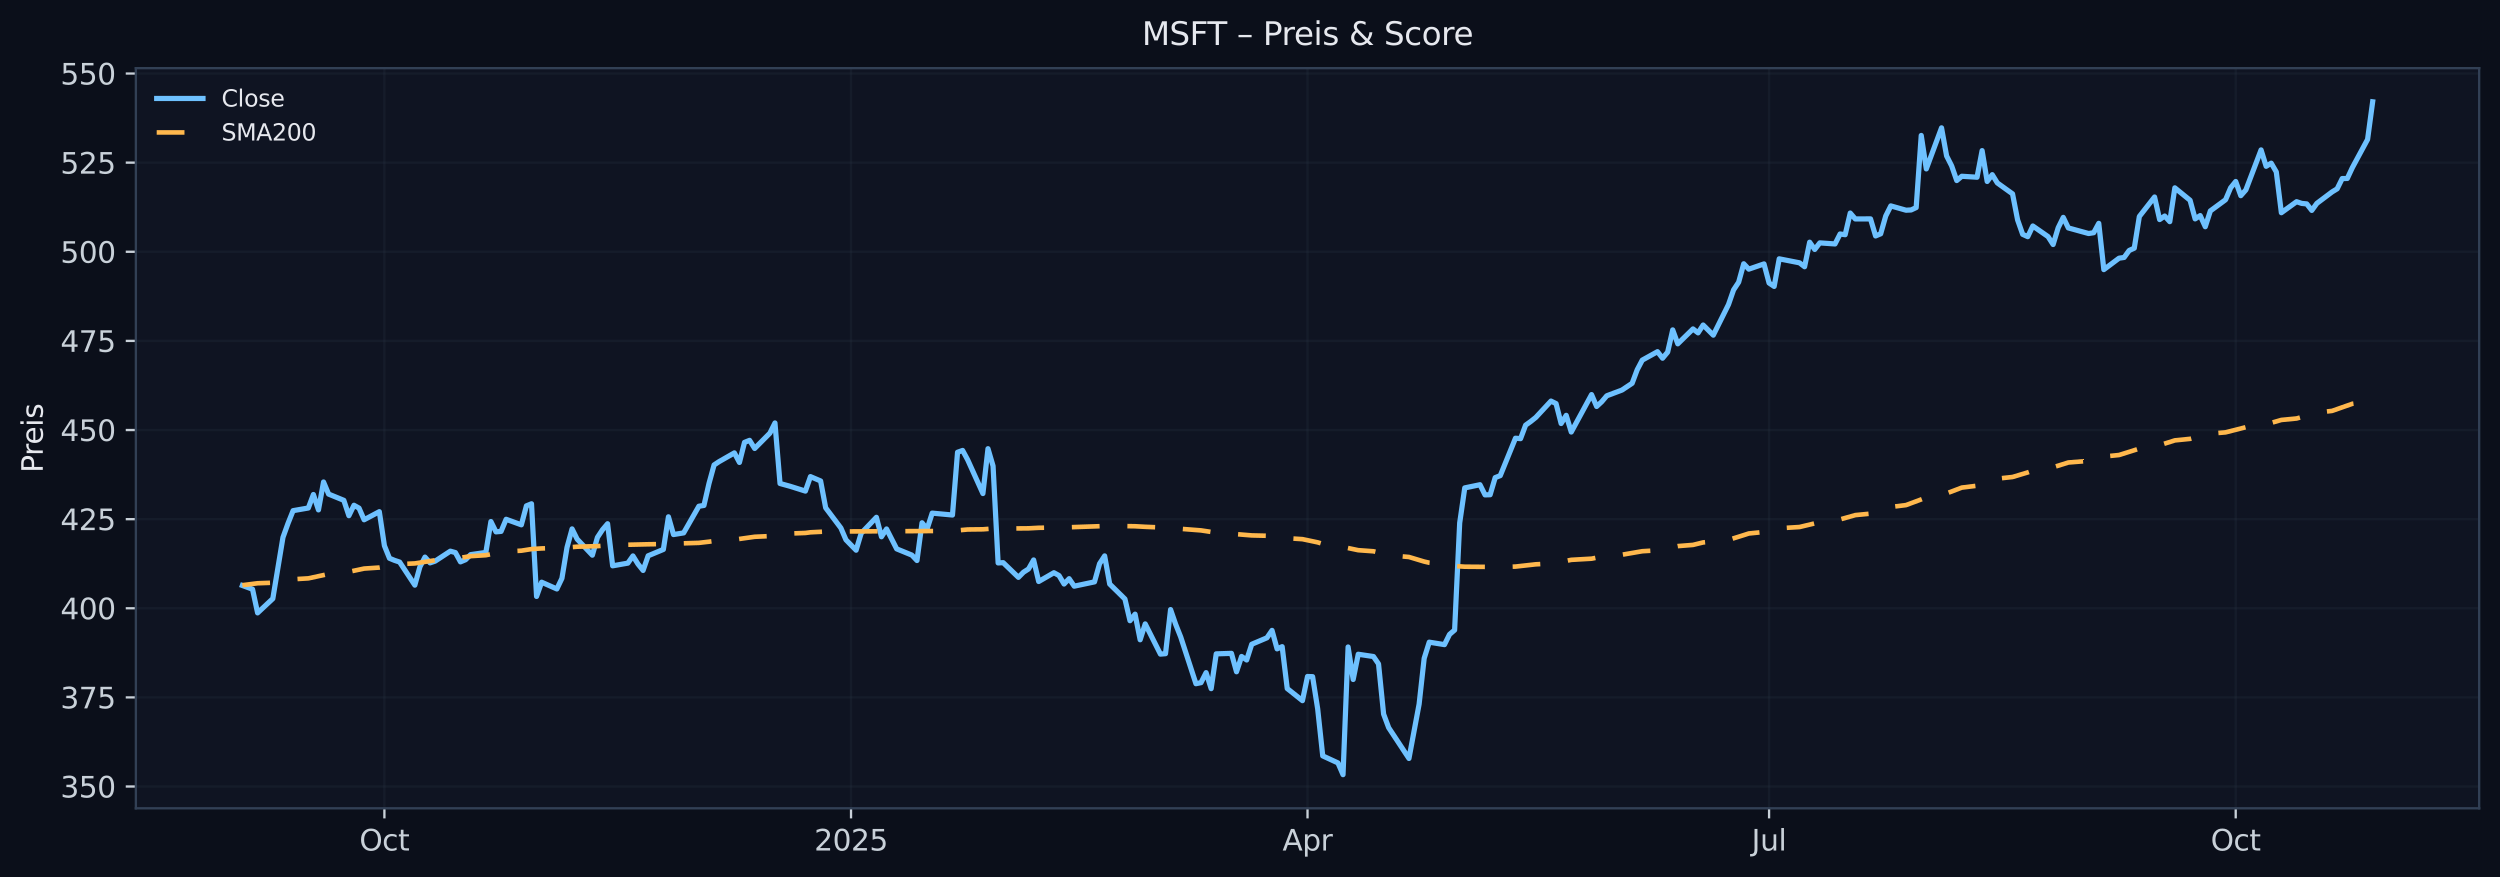 <?xml version="1.0" encoding="utf-8" standalone="no"?>
<!DOCTYPE svg PUBLIC "-//W3C//DTD SVG 1.1//EN"
  "http://www.w3.org/Graphics/SVG/1.1/DTD/svg11.dtd">
<svg xmlns:xlink="http://www.w3.org/1999/xlink" width="864.166pt" height="303.276pt" viewBox="0 0 864.166 303.276" xmlns="http://www.w3.org/2000/svg" version="1.1">
 <defs>
  <style type="text/css">*{stroke-linejoin: round; stroke-linecap: butt}</style>
 </defs>
 <g id="figure_1">
  <g id="patch_1">
   <path d="M -0 303.276 
L 864.166 303.276 
L 864.166 0 
L -0 0 
z
" style="fill: #0b0f1a"/>
  </g>
  <g id="axes_1">
   <g id="patch_2">
    <path d="M 46.966 279.398 
L 856.966 279.398 
L 856.966 23.558 
L 46.966 23.558 
z
" style="fill: #0f1422"/>
   </g>
   <g id="matplotlib.axis_1">
    <g id="xtick_1">
     <g id="line2d_1">
      <path d="M 132.875 279.398 
L 132.875 23.558 
" clip-path="url(#pfd05072e9f)" style="fill: none; stroke: #2a3647; stroke-opacity: 0.25; stroke-width: 0.8; stroke-linecap: square"/>
     </g>
     <g id="line2d_2">
      <defs>
       <path id="meca4188902" d="M 0 0 
L 0 3.5 
" style="stroke: #c9d1d9; stroke-width: 0.8"/>
      </defs>
      <g>
       <use xlink:href="#meca4188902" x="132.875" y="279.398" style="fill: #c9d1d9; stroke: #c9d1d9; stroke-width: 0.8"/>
      </g>
     </g>
     <g id="text_1">
      <!-- Oct -->
      <g style="fill: #c9d1d9" transform="translate(124.229 293.997) scale(0.1 -0.1)">
       <defs>
        <path id="DejaVuSans-4f" d="M 2522 4238 
Q 1834 4238 1429 3725 
Q 1025 3213 1025 2328 
Q 1025 1447 1429 934 
Q 1834 422 2522 422 
Q 3209 422 3611 934 
Q 4013 1447 4013 2328 
Q 4013 3213 3611 3725 
Q 3209 4238 2522 4238 
z
M 2522 4750 
Q 3503 4750 4090 4092 
Q 4678 3434 4678 2328 
Q 4678 1225 4090 567 
Q 3503 -91 2522 -91 
Q 1538 -91 948 565 
Q 359 1222 359 2328 
Q 359 3434 948 4092 
Q 1538 4750 2522 4750 
z
" transform="scale(0.016)"/>
        <path id="DejaVuSans-63" d="M 3122 3366 
L 3122 2828 
Q 2878 2963 2633 3030 
Q 2388 3097 2138 3097 
Q 1578 3097 1268 2742 
Q 959 2388 959 1747 
Q 959 1106 1268 751 
Q 1578 397 2138 397 
Q 2388 397 2633 464 
Q 2878 531 3122 666 
L 3122 134 
Q 2881 22 2623 -34 
Q 2366 -91 2075 -91 
Q 1284 -91 818 406 
Q 353 903 353 1747 
Q 353 2603 823 3093 
Q 1294 3584 2113 3584 
Q 2378 3584 2631 3529 
Q 2884 3475 3122 3366 
z
" transform="scale(0.016)"/>
        <path id="DejaVuSans-74" d="M 1172 4494 
L 1172 3500 
L 2356 3500 
L 2356 3053 
L 1172 3053 
L 1172 1153 
Q 1172 725 1289 603 
Q 1406 481 1766 481 
L 2356 481 
L 2356 0 
L 1766 0 
Q 1100 0 847 248 
Q 594 497 594 1153 
L 594 3053 
L 172 3053 
L 172 3500 
L 594 3500 
L 594 4494 
L 1172 4494 
z
" transform="scale(0.016)"/>
       </defs>
       <use xlink:href="#DejaVuSans-4f"/>
       <use xlink:href="#DejaVuSans-63" x="78.711"/>
       <use xlink:href="#DejaVuSans-74" x="133.691"/>
      </g>
     </g>
    </g>
    <g id="xtick_2">
     <g id="line2d_3">
      <path d="M 294.173 279.398 
L 294.173 23.558 
" clip-path="url(#pfd05072e9f)" style="fill: none; stroke: #2a3647; stroke-opacity: 0.25; stroke-width: 0.8; stroke-linecap: square"/>
     </g>
     <g id="line2d_4">
      <g>
       <use xlink:href="#meca4188902" x="294.173" y="279.398" style="fill: #c9d1d9; stroke: #c9d1d9; stroke-width: 0.8"/>
      </g>
     </g>
     <g id="text_2">
      <!-- 2025 -->
      <g style="fill: #c9d1d9" transform="translate(281.448 293.997) scale(0.1 -0.1)">
       <defs>
        <path id="DejaVuSans-32" d="M 1228 531 
L 3431 531 
L 3431 0 
L 469 0 
L 469 531 
Q 828 903 1448 1529 
Q 2069 2156 2228 2338 
Q 2531 2678 2651 2914 
Q 2772 3150 2772 3378 
Q 2772 3750 2511 3984 
Q 2250 4219 1831 4219 
Q 1534 4219 1204 4116 
Q 875 4013 500 3803 
L 500 4441 
Q 881 4594 1212 4672 
Q 1544 4750 1819 4750 
Q 2544 4750 2975 4387 
Q 3406 4025 3406 3419 
Q 3406 3131 3298 2873 
Q 3191 2616 2906 2266 
Q 2828 2175 2409 1742 
Q 1991 1309 1228 531 
z
" transform="scale(0.016)"/>
        <path id="DejaVuSans-30" d="M 2034 4250 
Q 1547 4250 1301 3770 
Q 1056 3291 1056 2328 
Q 1056 1369 1301 889 
Q 1547 409 2034 409 
Q 2525 409 2770 889 
Q 3016 1369 3016 2328 
Q 3016 3291 2770 3770 
Q 2525 4250 2034 4250 
z
M 2034 4750 
Q 2819 4750 3233 4129 
Q 3647 3509 3647 2328 
Q 3647 1150 3233 529 
Q 2819 -91 2034 -91 
Q 1250 -91 836 529 
Q 422 1150 422 2328 
Q 422 3509 836 4129 
Q 1250 4750 2034 4750 
z
" transform="scale(0.016)"/>
        <path id="DejaVuSans-35" d="M 691 4666 
L 3169 4666 
L 3169 4134 
L 1269 4134 
L 1269 2991 
Q 1406 3038 1543 3061 
Q 1681 3084 1819 3084 
Q 2600 3084 3056 2656 
Q 3513 2228 3513 1497 
Q 3513 744 3044 326 
Q 2575 -91 1722 -91 
Q 1428 -91 1123 -41 
Q 819 9 494 109 
L 494 744 
Q 775 591 1075 516 
Q 1375 441 1709 441 
Q 2250 441 2565 725 
Q 2881 1009 2881 1497 
Q 2881 1984 2565 2268 
Q 2250 2553 1709 2553 
Q 1456 2553 1204 2497 
Q 953 2441 691 2322 
L 691 4666 
z
" transform="scale(0.016)"/>
       </defs>
       <use xlink:href="#DejaVuSans-32"/>
       <use xlink:href="#DejaVuSans-30" x="63.623"/>
       <use xlink:href="#DejaVuSans-32" x="127.246"/>
       <use xlink:href="#DejaVuSans-35" x="190.869"/>
      </g>
     </g>
    </g>
    <g id="xtick_3">
     <g id="line2d_5">
      <path d="M 451.966 279.398 
L 451.966 23.558 
" clip-path="url(#pfd05072e9f)" style="fill: none; stroke: #2a3647; stroke-opacity: 0.25; stroke-width: 0.8; stroke-linecap: square"/>
     </g>
     <g id="line2d_6">
      <g>
       <use xlink:href="#meca4188902" x="451.966" y="279.398" style="fill: #c9d1d9; stroke: #c9d1d9; stroke-width: 0.8"/>
      </g>
     </g>
     <g id="text_3">
      <!-- Apr -->
      <g style="fill: #c9d1d9" transform="translate(443.316 293.997) scale(0.1 -0.1)">
       <defs>
        <path id="DejaVuSans-41" d="M 2188 4044 
L 1331 1722 
L 3047 1722 
L 2188 4044 
z
M 1831 4666 
L 2547 4666 
L 4325 0 
L 3669 0 
L 3244 1197 
L 1141 1197 
L 716 0 
L 50 0 
L 1831 4666 
z
" transform="scale(0.016)"/>
        <path id="DejaVuSans-70" d="M 1159 525 
L 1159 -1331 
L 581 -1331 
L 581 3500 
L 1159 3500 
L 1159 2969 
Q 1341 3281 1617 3432 
Q 1894 3584 2278 3584 
Q 2916 3584 3314 3078 
Q 3713 2572 3713 1747 
Q 3713 922 3314 415 
Q 2916 -91 2278 -91 
Q 1894 -91 1617 61 
Q 1341 213 1159 525 
z
M 3116 1747 
Q 3116 2381 2855 2742 
Q 2594 3103 2138 3103 
Q 1681 3103 1420 2742 
Q 1159 2381 1159 1747 
Q 1159 1113 1420 752 
Q 1681 391 2138 391 
Q 2594 391 2855 752 
Q 3116 1113 3116 1747 
z
" transform="scale(0.016)"/>
        <path id="DejaVuSans-72" d="M 2631 2963 
Q 2534 3019 2420 3045 
Q 2306 3072 2169 3072 
Q 1681 3072 1420 2755 
Q 1159 2438 1159 1844 
L 1159 0 
L 581 0 
L 581 3500 
L 1159 3500 
L 1159 2956 
Q 1341 3275 1631 3429 
Q 1922 3584 2338 3584 
Q 2397 3584 2469 3576 
Q 2541 3569 2628 3553 
L 2631 2963 
z
" transform="scale(0.016)"/>
       </defs>
       <use xlink:href="#DejaVuSans-41"/>
       <use xlink:href="#DejaVuSans-70" x="68.408"/>
       <use xlink:href="#DejaVuSans-72" x="131.885"/>
      </g>
     </g>
    </g>
    <g id="xtick_4">
     <g id="line2d_7">
      <path d="M 611.511 279.398 
L 611.511 23.558 
" clip-path="url(#pfd05072e9f)" style="fill: none; stroke: #2a3647; stroke-opacity: 0.25; stroke-width: 0.8; stroke-linecap: square"/>
     </g>
     <g id="line2d_8">
      <g>
       <use xlink:href="#meca4188902" x="611.511" y="279.398" style="fill: #c9d1d9; stroke: #c9d1d9; stroke-width: 0.8"/>
      </g>
     </g>
     <g id="text_4">
      <!-- Jul -->
      <g style="fill: #c9d1d9" transform="translate(605.478 293.997) scale(0.1 -0.1)">
       <defs>
        <path id="DejaVuSans-4a" d="M 628 4666 
L 1259 4666 
L 1259 325 
Q 1259 -519 939 -900 
Q 619 -1281 -91 -1281 
L -331 -1281 
L -331 -750 
L -134 -750 
Q 284 -750 456 -515 
Q 628 -281 628 325 
L 628 4666 
z
" transform="scale(0.016)"/>
        <path id="DejaVuSans-75" d="M 544 1381 
L 544 3500 
L 1119 3500 
L 1119 1403 
Q 1119 906 1312 657 
Q 1506 409 1894 409 
Q 2359 409 2629 706 
Q 2900 1003 2900 1516 
L 2900 3500 
L 3475 3500 
L 3475 0 
L 2900 0 
L 2900 538 
Q 2691 219 2414 64 
Q 2138 -91 1772 -91 
Q 1169 -91 856 284 
Q 544 659 544 1381 
z
M 1991 3584 
L 1991 3584 
z
" transform="scale(0.016)"/>
        <path id="DejaVuSans-6c" d="M 603 4863 
L 1178 4863 
L 1178 0 
L 603 0 
L 603 4863 
z
" transform="scale(0.016)"/>
       </defs>
       <use xlink:href="#DejaVuSans-4a"/>
       <use xlink:href="#DejaVuSans-75" x="29.492"/>
       <use xlink:href="#DejaVuSans-6c" x="92.871"/>
      </g>
     </g>
    </g>
    <g id="xtick_5">
     <g id="line2d_9">
      <path d="M 772.81 279.398 
L 772.81 23.558 
" clip-path="url(#pfd05072e9f)" style="fill: none; stroke: #2a3647; stroke-opacity: 0.25; stroke-width: 0.8; stroke-linecap: square"/>
     </g>
     <g id="line2d_10">
      <g>
       <use xlink:href="#meca4188902" x="772.81" y="279.398" style="fill: #c9d1d9; stroke: #c9d1d9; stroke-width: 0.8"/>
      </g>
     </g>
     <g id="text_5">
      <!-- Oct -->
      <g style="fill: #c9d1d9" transform="translate(764.164 293.997) scale(0.1 -0.1)">
       <use xlink:href="#DejaVuSans-4f"/>
       <use xlink:href="#DejaVuSans-63" x="78.711"/>
       <use xlink:href="#DejaVuSans-74" x="133.691"/>
      </g>
     </g>
    </g>
   </g>
   <g id="matplotlib.axis_2">
    <g id="ytick_1">
     <g id="line2d_11">
      <path d="M 46.966 271.872 
L 856.966 271.872 
" clip-path="url(#pfd05072e9f)" style="fill: none; stroke: #2a3647; stroke-opacity: 0.25; stroke-width: 0.8; stroke-linecap: square"/>
     </g>
     <g id="line2d_12">
      <defs>
       <path id="m93e58622a9" d="M 0 0 
L -3.5 0 
" style="stroke: #c9d1d9; stroke-width: 0.8"/>
      </defs>
      <g>
       <use xlink:href="#m93e58622a9" x="46.966" y="271.872" style="fill: #c9d1d9; stroke: #c9d1d9; stroke-width: 0.8"/>
      </g>
     </g>
     <g id="text_6">
      <!-- 350 -->
      <g style="fill: #c9d1d9" transform="translate(20.878 275.671) scale(0.1 -0.1)">
       <defs>
        <path id="DejaVuSans-33" d="M 2597 2516 
Q 3050 2419 3304 2112 
Q 3559 1806 3559 1356 
Q 3559 666 3084 287 
Q 2609 -91 1734 -91 
Q 1441 -91 1130 -33 
Q 819 25 488 141 
L 488 750 
Q 750 597 1062 519 
Q 1375 441 1716 441 
Q 2309 441 2620 675 
Q 2931 909 2931 1356 
Q 2931 1769 2642 2001 
Q 2353 2234 1838 2234 
L 1294 2234 
L 1294 2753 
L 1863 2753 
Q 2328 2753 2575 2939 
Q 2822 3125 2822 3475 
Q 2822 3834 2567 4026 
Q 2313 4219 1838 4219 
Q 1578 4219 1281 4162 
Q 984 4106 628 3988 
L 628 4550 
Q 988 4650 1302 4700 
Q 1616 4750 1894 4750 
Q 2613 4750 3031 4423 
Q 3450 4097 3450 3541 
Q 3450 3153 3228 2886 
Q 3006 2619 2597 2516 
z
" transform="scale(0.016)"/>
       </defs>
       <use xlink:href="#DejaVuSans-33"/>
       <use xlink:href="#DejaVuSans-35" x="63.623"/>
       <use xlink:href="#DejaVuSans-30" x="127.246"/>
      </g>
     </g>
    </g>
    <g id="ytick_2">
     <g id="line2d_13">
      <path d="M 46.966 241.065 
L 856.966 241.065 
" clip-path="url(#pfd05072e9f)" style="fill: none; stroke: #2a3647; stroke-opacity: 0.25; stroke-width: 0.8; stroke-linecap: square"/>
     </g>
     <g id="line2d_14">
      <g>
       <use xlink:href="#m93e58622a9" x="46.966" y="241.065" style="fill: #c9d1d9; stroke: #c9d1d9; stroke-width: 0.8"/>
      </g>
     </g>
     <g id="text_7">
      <!-- 375 -->
      <g style="fill: #c9d1d9" transform="translate(20.878 244.864) scale(0.1 -0.1)">
       <defs>
        <path id="DejaVuSans-37" d="M 525 4666 
L 3525 4666 
L 3525 4397 
L 1831 0 
L 1172 0 
L 2766 4134 
L 525 4134 
L 525 4666 
z
" transform="scale(0.016)"/>
       </defs>
       <use xlink:href="#DejaVuSans-33"/>
       <use xlink:href="#DejaVuSans-37" x="63.623"/>
       <use xlink:href="#DejaVuSans-35" x="127.246"/>
      </g>
     </g>
    </g>
    <g id="ytick_3">
     <g id="line2d_15">
      <path d="M 46.966 210.258 
L 856.966 210.258 
" clip-path="url(#pfd05072e9f)" style="fill: none; stroke: #2a3647; stroke-opacity: 0.25; stroke-width: 0.8; stroke-linecap: square"/>
     </g>
     <g id="line2d_16">
      <g>
       <use xlink:href="#m93e58622a9" x="46.966" y="210.258" style="fill: #c9d1d9; stroke: #c9d1d9; stroke-width: 0.8"/>
      </g>
     </g>
     <g id="text_8">
      <!-- 400 -->
      <g style="fill: #c9d1d9" transform="translate(20.878 214.057) scale(0.1 -0.1)">
       <defs>
        <path id="DejaVuSans-34" d="M 2419 4116 
L 825 1625 
L 2419 1625 
L 2419 4116 
z
M 2253 4666 
L 3047 4666 
L 3047 1625 
L 3713 1625 
L 3713 1100 
L 3047 1100 
L 3047 0 
L 2419 0 
L 2419 1100 
L 313 1100 
L 313 1709 
L 2253 4666 
z
" transform="scale(0.016)"/>
       </defs>
       <use xlink:href="#DejaVuSans-34"/>
       <use xlink:href="#DejaVuSans-30" x="63.623"/>
       <use xlink:href="#DejaVuSans-30" x="127.246"/>
      </g>
     </g>
    </g>
    <g id="ytick_4">
     <g id="line2d_17">
      <path d="M 46.966 179.451 
L 856.966 179.451 
" clip-path="url(#pfd05072e9f)" style="fill: none; stroke: #2a3647; stroke-opacity: 0.25; stroke-width: 0.8; stroke-linecap: square"/>
     </g>
     <g id="line2d_18">
      <g>
       <use xlink:href="#m93e58622a9" x="46.966" y="179.451" style="fill: #c9d1d9; stroke: #c9d1d9; stroke-width: 0.8"/>
      </g>
     </g>
     <g id="text_9">
      <!-- 425 -->
      <g style="fill: #c9d1d9" transform="translate(20.878 183.25) scale(0.1 -0.1)">
       <use xlink:href="#DejaVuSans-34"/>
       <use xlink:href="#DejaVuSans-32" x="63.623"/>
       <use xlink:href="#DejaVuSans-35" x="127.246"/>
      </g>
     </g>
    </g>
    <g id="ytick_5">
     <g id="line2d_19">
      <path d="M 46.966 148.644 
L 856.966 148.644 
" clip-path="url(#pfd05072e9f)" style="fill: none; stroke: #2a3647; stroke-opacity: 0.25; stroke-width: 0.8; stroke-linecap: square"/>
     </g>
     <g id="line2d_20">
      <g>
       <use xlink:href="#m93e58622a9" x="46.966" y="148.644" style="fill: #c9d1d9; stroke: #c9d1d9; stroke-width: 0.8"/>
      </g>
     </g>
     <g id="text_10">
      <!-- 450 -->
      <g style="fill: #c9d1d9" transform="translate(20.878 152.443) scale(0.1 -0.1)">
       <use xlink:href="#DejaVuSans-34"/>
       <use xlink:href="#DejaVuSans-35" x="63.623"/>
       <use xlink:href="#DejaVuSans-30" x="127.246"/>
      </g>
     </g>
    </g>
    <g id="ytick_6">
     <g id="line2d_21">
      <path d="M 46.966 117.837 
L 856.966 117.837 
" clip-path="url(#pfd05072e9f)" style="fill: none; stroke: #2a3647; stroke-opacity: 0.25; stroke-width: 0.8; stroke-linecap: square"/>
     </g>
     <g id="line2d_22">
      <g>
       <use xlink:href="#m93e58622a9" x="46.966" y="117.837" style="fill: #c9d1d9; stroke: #c9d1d9; stroke-width: 0.8"/>
      </g>
     </g>
     <g id="text_11">
      <!-- 475 -->
      <g style="fill: #c9d1d9" transform="translate(20.878 121.636) scale(0.1 -0.1)">
       <use xlink:href="#DejaVuSans-34"/>
       <use xlink:href="#DejaVuSans-37" x="63.623"/>
       <use xlink:href="#DejaVuSans-35" x="127.246"/>
      </g>
     </g>
    </g>
    <g id="ytick_7">
     <g id="line2d_23">
      <path d="M 46.966 87.03 
L 856.966 87.03 
" clip-path="url(#pfd05072e9f)" style="fill: none; stroke: #2a3647; stroke-opacity: 0.25; stroke-width: 0.8; stroke-linecap: square"/>
     </g>
     <g id="line2d_24">
      <g>
       <use xlink:href="#m93e58622a9" x="46.966" y="87.03" style="fill: #c9d1d9; stroke: #c9d1d9; stroke-width: 0.8"/>
      </g>
     </g>
     <g id="text_12">
      <!-- 500 -->
      <g style="fill: #c9d1d9" transform="translate(20.878 90.829) scale(0.1 -0.1)">
       <use xlink:href="#DejaVuSans-35"/>
       <use xlink:href="#DejaVuSans-30" x="63.623"/>
       <use xlink:href="#DejaVuSans-30" x="127.246"/>
      </g>
     </g>
    </g>
    <g id="ytick_8">
     <g id="line2d_25">
      <path d="M 46.966 56.222 
L 856.966 56.222 
" clip-path="url(#pfd05072e9f)" style="fill: none; stroke: #2a3647; stroke-opacity: 0.25; stroke-width: 0.8; stroke-linecap: square"/>
     </g>
     <g id="line2d_26">
      <g>
       <use xlink:href="#m93e58622a9" x="46.966" y="56.222" style="fill: #c9d1d9; stroke: #c9d1d9; stroke-width: 0.8"/>
      </g>
     </g>
     <g id="text_13">
      <!-- 525 -->
      <g style="fill: #c9d1d9" transform="translate(20.878 60.022) scale(0.1 -0.1)">
       <use xlink:href="#DejaVuSans-35"/>
       <use xlink:href="#DejaVuSans-32" x="63.623"/>
       <use xlink:href="#DejaVuSans-35" x="127.246"/>
      </g>
     </g>
    </g>
    <g id="ytick_9">
     <g id="line2d_27">
      <path d="M 46.966 25.415 
L 856.966 25.415 
" clip-path="url(#pfd05072e9f)" style="fill: none; stroke: #2a3647; stroke-opacity: 0.25; stroke-width: 0.8; stroke-linecap: square"/>
     </g>
     <g id="line2d_28">
      <g>
       <use xlink:href="#m93e58622a9" x="46.966" y="25.415" style="fill: #c9d1d9; stroke: #c9d1d9; stroke-width: 0.8"/>
      </g>
     </g>
     <g id="text_14">
      <!-- 550 -->
      <g style="fill: #c9d1d9" transform="translate(20.878 29.215) scale(0.1 -0.1)">
       <use xlink:href="#DejaVuSans-35"/>
       <use xlink:href="#DejaVuSans-35" x="63.623"/>
       <use xlink:href="#DejaVuSans-30" x="127.246"/>
      </g>
     </g>
    </g>
    <g id="text_15">
     <!-- Preis -->
     <g style="fill: #e6e8ee" transform="translate(14.798 163.419) rotate(-90) scale(0.1 -0.1)">
      <defs>
       <path id="DejaVuSans-50" d="M 1259 4147 
L 1259 2394 
L 2053 2394 
Q 2494 2394 2734 2622 
Q 2975 2850 2975 3272 
Q 2975 3691 2734 3919 
Q 2494 4147 2053 4147 
L 1259 4147 
z
M 628 4666 
L 2053 4666 
Q 2838 4666 3239 4311 
Q 3641 3956 3641 3272 
Q 3641 2581 3239 2228 
Q 2838 1875 2053 1875 
L 1259 1875 
L 1259 0 
L 628 0 
L 628 4666 
z
" transform="scale(0.016)"/>
       <path id="DejaVuSans-65" d="M 3597 1894 
L 3597 1613 
L 953 1613 
Q 991 1019 1311 708 
Q 1631 397 2203 397 
Q 2534 397 2845 478 
Q 3156 559 3463 722 
L 3463 178 
Q 3153 47 2828 -22 
Q 2503 -91 2169 -91 
Q 1331 -91 842 396 
Q 353 884 353 1716 
Q 353 2575 817 3079 
Q 1281 3584 2069 3584 
Q 2775 3584 3186 3129 
Q 3597 2675 3597 1894 
z
M 3022 2063 
Q 3016 2534 2758 2815 
Q 2500 3097 2075 3097 
Q 1594 3097 1305 2825 
Q 1016 2553 972 2059 
L 3022 2063 
z
" transform="scale(0.016)"/>
       <path id="DejaVuSans-69" d="M 603 3500 
L 1178 3500 
L 1178 0 
L 603 0 
L 603 3500 
z
M 603 4863 
L 1178 4863 
L 1178 4134 
L 603 4134 
L 603 4863 
z
" transform="scale(0.016)"/>
       <path id="DejaVuSans-73" d="M 2834 3397 
L 2834 2853 
Q 2591 2978 2328 3040 
Q 2066 3103 1784 3103 
Q 1356 3103 1142 2972 
Q 928 2841 928 2578 
Q 928 2378 1081 2264 
Q 1234 2150 1697 2047 
L 1894 2003 
Q 2506 1872 2764 1633 
Q 3022 1394 3022 966 
Q 3022 478 2636 193 
Q 2250 -91 1575 -91 
Q 1294 -91 989 -36 
Q 684 19 347 128 
L 347 722 
Q 666 556 975 473 
Q 1284 391 1588 391 
Q 1994 391 2212 530 
Q 2431 669 2431 922 
Q 2431 1156 2273 1281 
Q 2116 1406 1581 1522 
L 1381 1569 
Q 847 1681 609 1914 
Q 372 2147 372 2553 
Q 372 3047 722 3315 
Q 1072 3584 1716 3584 
Q 2034 3584 2315 3537 
Q 2597 3491 2834 3397 
z
" transform="scale(0.016)"/>
      </defs>
      <use xlink:href="#DejaVuSans-50"/>
      <use xlink:href="#DejaVuSans-72" x="58.553"/>
      <use xlink:href="#DejaVuSans-65" x="97.416"/>
      <use xlink:href="#DejaVuSans-69" x="158.939"/>
      <use xlink:href="#DejaVuSans-73" x="186.723"/>
     </g>
    </g>
   </g>
   <g id="line2d_29">
    <path d="M 83.784 202.385 
L 87.29 203.669 
L 89.044 211.852 
L 94.303 206.935 
L 97.81 185.751 
L 99.563 180.907 
L 101.316 176.516 
L 106.576 175.599 
L 108.329 170.939 
L 110.083 176.247 
L 111.836 166.609 
L 113.589 170.792 
L 118.849 172.945 
L 120.602 178.253 
L 122.355 174.657 
L 124.108 175.636 
L 125.862 179.66 
L 131.121 176.871 
L 132.875 188.625 
L 134.628 192.979 
L 136.381 193.701 
L 138.134 194.288 
L 143.394 202.262 
L 145.147 195.939 
L 146.901 192.576 
L 148.654 194.557 
L 150.407 193.97 
L 155.667 190.521 
L 157.42 191.01 
L 159.173 194.214 
L 160.927 193.481 
L 162.68 191.719 
L 167.94 190.961 
L 169.693 180.283 
L 171.446 183.843 
L 173.199 183.684 
L 174.953 179.501 
L 180.212 181.409 
L 181.966 174.853 
L 183.719 174.143 
L 185.472 206.164 
L 187.225 201.247 
L 192.485 203.583 
L 194.238 199.914 
L 195.992 189.249 
L 197.745 182.827 
L 199.498 186.362 
L 204.758 191.903 
L 206.511 185.763 
L 208.264 183.109 
L 210.018 181.042 
L 211.771 195.584 
L 217.031 194.655 
L 218.784 192.172 
L 220.537 194.985 
L 222.29 197.179 
L 224.044 192.117 
L 229.303 189.923 
L 231.057 178.648 
L 232.81 184.776 
L 236.316 184.2 
L 241.576 174.984 
L 243.329 174.714 
L 245.083 167.091 
L 246.836 160.719 
L 248.589 159.554 
L 253.849 156.552 
L 255.602 159.849 
L 257.355 152.912 
L 259.108 152.213 
L 260.862 155.02 
L 266.121 149.726 
L 267.875 146.208 
L 269.628 167.128 
L 273.134 168.096 
L 278.394 169.751 
L 280.147 164.751 
L 283.654 166.246 
L 285.407 175.536 
L 290.667 182.521 
L 292.42 186.602 
L 295.927 190.181 
L 297.68 184.335 
L 302.94 178.82 
L 304.693 185.536 
L 306.446 182.852 
L 309.953 189.727 
L 315.212 191.884 
L 316.966 193.747 
L 318.719 180.707 
L 320.472 182.828 
L 322.225 177.374 
L 329.238 178.023 
L 330.992 156.331 
L 332.745 155.706 
L 334.498 158.954 
L 339.758 170.597 
L 341.511 155.106 
L 343.264 161.074 
L 345.018 194.581 
L 346.771 194.495 
L 352.031 199.569 
L 353.784 197.792 
L 355.537 196.664 
L 357.29 193.563 
L 359.044 201.002 
L 364.303 197.975 
L 366.057 198.931 
L 367.81 201.873 
L 369.563 200.034 
L 371.316 202.62 
L 378.329 201.137 
L 380.083 194.85 
L 381.836 192.161 
L 383.589 201.887 
L 388.849 207.057 
L 390.602 214.547 
L 392.355 212.3 
L 394.108 221.142 
L 395.862 215.665 
L 401.121 226.103 
L 402.875 225.956 
L 404.628 210.716 
L 406.381 215.788 
L 408.134 220.184 
L 413.394 236.332 
L 415.147 235.976 
L 416.901 232.513 
L 418.654 238.039 
L 420.407 226.017 
L 425.667 225.845 
L 427.42 232.206 
L 429.173 226.926 
L 430.927 228.129 
L 432.68 222.701 
L 437.94 220.466 
L 439.693 217.912 
L 441.446 224.285 
L 443.199 223.536 
L 444.953 238.002 
L 450.212 242.19 
L 451.966 233.839 
L 453.719 233.901 
L 455.472 244.99 
L 457.225 261.285 
L 462.485 263.717 
L 464.238 267.769 
L 465.992 223.647 
L 467.745 234.871 
L 469.498 226.152 
L 474.758 226.938 
L 476.511 229.492 
L 478.264 246.832 
L 480.018 251.535 
L 487.031 262.17 
L 490.537 243.418 
L 492.29 227.564 
L 494.044 221.977 
L 499.303 222.824 
L 501.057 219.287 
L 502.81 217.789 
L 504.563 180.777 
L 506.316 168.645 
L 511.576 167.552 
L 513.329 171.064 
L 515.083 171.015 
L 516.836 165.096 
L 518.589 164.408 
L 523.849 151.477 
L 525.602 151.624 
L 527.355 146.958 
L 529.108 145.703 
L 530.862 144.301 
L 536.121 138.641 
L 537.875 139.503 
L 539.628 146.392 
L 541.381 143.575 
L 543.134 149.332 
L 550.147 136.402 
L 551.901 140.499 
L 553.654 138.875 
L 555.407 136.808 
L 560.667 134.828 
L 564.173 132.49 
L 565.927 127.803 
L 567.68 124.481 
L 572.94 121.565 
L 574.693 123.817 
L 576.446 121.725 
L 578.199 114.036 
L 579.953 118.846 
L 585.212 113.704 
L 586.966 115.057 
L 588.719 112.351 
L 592.225 115.845 
L 597.485 105.264 
L 599.238 100.208 
L 600.992 97.551 
L 602.745 91.178 
L 604.498 93.036 
L 609.758 91.227 
L 611.511 97.821 
L 613.264 99.002 
L 615.018 89.468 
L 622.031 90.846 
L 623.784 92.199 
L 625.537 83.723 
L 627.29 86.22 
L 629.044 83.956 
L 634.303 84.325 
L 636.057 80.881 
L 637.81 81.127 
L 639.563 73.647 
L 641.316 75.677 
L 646.576 75.664 
L 648.329 81.557 
L 650.083 80.819 
L 651.836 74.656 
L 653.589 71.174 
L 658.849 72.662 
L 660.602 72.576 
L 662.355 71.752 
L 664.108 46.827 
L 665.862 58.379 
L 671.121 44.194 
L 672.875 53.901 
L 674.628 57.358 
L 676.381 62.402 
L 678.134 60.926 
L 683.394 61.258 
L 685.147 52.068 
L 686.901 62.722 
L 688.654 60.384 
L 690.407 63.226 
L 695.667 67.003 
L 697.42 76.021 
L 699.173 81.004 
L 700.927 81.805 
L 702.68 78.12 
L 707.94 81.78 
L 709.693 84.516 
L 711.446 78.724 
L 713.199 75.15 
L 714.953 78.786 
L 721.966 80.72 
L 723.719 80.437 
L 725.472 77.208 
L 727.225 93.191 
L 732.485 89.248 
L 734.238 88.989 
L 735.992 86.574 
L 737.745 85.785 
L 739.498 74.83 
L 744.758 68.102 
L 746.511 75.89 
L 748.264 74.682 
L 750.018 76.617 
L 751.771 64.935 
L 757.031 69.223 
L 758.784 75.656 
L 760.537 74.522 
L 762.29 78.367 
L 764.044 72.908 
L 769.303 69.038 
L 771.057 64.91 
L 772.81 62.741 
L 774.563 67.633 
L 776.316 65.649 
L 781.576 51.823 
L 783.329 57.479 
L 785.083 56.407 
L 786.836 59.426 
L 788.589 73.524 
L 793.849 69.716 
L 795.602 70.307 
L 797.355 70.48 
L 799.108 72.723 
L 800.862 70.295 
L 806.121 66.34 
L 807.875 65.267 
L 809.628 61.718 
L 811.381 61.694 
L 813.134 57.935 
L 818.394 48.188 
L 820.147 35.187 
L 820.147 35.187 
" clip-path="url(#pfd05072e9f)" style="fill: none; stroke: #6ec1ff; stroke-width: 1.8; stroke-linecap: square"/>
   </g>
   <g id="line2d_30">
    <path d="M 83.784 202.282 
L 89.044 201.613 
L 94.303 201.428 
L 99.563 200.559 
L 101.316 200.229 
L 106.576 199.919 
L 113.589 198.41 
L 118.849 198.025 
L 125.862 196.536 
L 131.121 196.182 
L 138.134 194.99 
L 143.394 194.756 
L 150.407 193.661 
L 155.667 193.373 
L 162.68 192.241 
L 167.94 191.918 
L 171.446 191.223 
L 174.953 190.621 
L 180.212 190.351 
L 183.719 189.801 
L 187.225 189.571 
L 194.238 189.393 
L 199.498 188.975 
L 206.511 188.781 
L 211.771 188.391 
L 218.784 188.262 
L 224.044 188.139 
L 231.057 188.034 
L 232.81 187.913 
L 241.576 187.65 
L 245.083 187.244 
L 248.589 186.773 
L 253.849 186.54 
L 260.862 185.548 
L 266.121 185.312 
L 271.381 184.601 
L 273.134 184.419 
L 278.394 184.227 
L 280.147 184 
L 285.407 183.737 
L 322.225 183.559 
L 329.238 183.495 
L 334.498 183.029 
L 339.758 182.964 
L 343.264 182.7 
L 346.771 182.705 
L 355.537 182.627 
L 359.044 182.443 
L 369.563 182.257 
L 383.589 181.773 
L 392.355 181.911 
L 395.862 182.103 
L 402.875 182.391 
L 415.147 183.34 
L 420.407 184.136 
L 425.667 184.376 
L 427.42 184.642 
L 432.68 185.073 
L 437.94 185.199 
L 443.199 185.747 
L 444.953 186.033 
L 450.212 186.37 
L 455.472 187.476 
L 457.225 188.003 
L 462.485 188.531 
L 464.238 189.074 
L 469.498 190.182 
L 474.758 190.561 
L 478.264 191.403 
L 480.018 191.933 
L 487.031 192.532 
L 492.29 194.116 
L 494.044 194.515 
L 499.303 194.96 
L 502.81 195.658 
L 506.316 195.889 
L 518.589 195.988 
L 523.849 195.848 
L 530.862 195.065 
L 536.121 194.796 
L 539.628 194.233 
L 543.134 193.518 
L 550.147 193.116 
L 555.407 192.07 
L 560.667 191.755 
L 567.68 190.54 
L 572.94 190.23 
L 576.446 189.561 
L 579.953 188.772 
L 585.212 188.355 
L 588.719 187.498 
L 597.485 186.627 
L 602.745 184.978 
L 604.498 184.409 
L 609.758 183.882 
L 615.018 182.598 
L 622.031 182.174 
L 627.29 180.916 
L 629.044 180.482 
L 634.303 180.039 
L 641.316 178.054 
L 646.576 177.548 
L 651.836 175.857 
L 653.589 175.241 
L 658.849 174.593 
L 664.108 172.634 
L 665.862 171.956 
L 671.121 171.224 
L 678.134 168.545 
L 683.394 167.896 
L 688.654 166.033 
L 690.407 165.452 
L 695.667 164.88 
L 700.927 163.298 
L 702.68 162.683 
L 707.94 162.073 
L 714.953 159.868 
L 721.966 159.312 
L 727.225 157.816 
L 732.485 157.285 
L 739.498 155.071 
L 744.758 154.45 
L 751.771 152.223 
L 757.031 151.695 
L 760.537 150.736 
L 764.044 149.891 
L 769.303 149.454 
L 776.316 147.659 
L 781.576 147.169 
L 785.083 146.172 
L 788.589 145.158 
L 793.849 144.658 
L 799.108 143.193 
L 800.862 142.632 
L 806.121 142.03 
L 813.134 139.569 
L 818.394 138.896 
L 820.147 138.123 
L 820.147 138.123 
" clip-path="url(#pfd05072e9f)" style="fill: none; stroke-dasharray: 9.6,9.6; stroke-dashoffset: 0; stroke: #ffb84d; stroke-width: 1.6"/>
   </g>
   <g id="patch_3">
    <path d="M 46.966 279.398 
L 46.966 23.558 
" style="fill: none; stroke: #324055; stroke-width: 0.8; stroke-linejoin: miter; stroke-linecap: square"/>
   </g>
   <g id="patch_4">
    <path d="M 856.966 279.398 
L 856.966 23.558 
" style="fill: none; stroke: #324055; stroke-width: 0.8; stroke-linejoin: miter; stroke-linecap: square"/>
   </g>
   <g id="patch_5">
    <path d="M 46.966 279.398 
L 856.966 279.398 
" style="fill: none; stroke: #324055; stroke-width: 0.8; stroke-linejoin: miter; stroke-linecap: square"/>
   </g>
   <g id="patch_6">
    <path d="M 46.966 23.558 
L 856.966 23.558 
" style="fill: none; stroke: #324055; stroke-width: 0.8; stroke-linejoin: miter; stroke-linecap: square"/>
   </g>
   <g id="text_16">
    <!-- MSFT – Preis &amp; Score -->
    <g style="fill: #e6e8ee" transform="translate(394.734 15.558) scale(0.11 -0.11)">
     <defs>
      <path id="DejaVuSans-4d" d="M 628 4666 
L 1569 4666 
L 2759 1491 
L 3956 4666 
L 4897 4666 
L 4897 0 
L 4281 0 
L 4281 4097 
L 3078 897 
L 2444 897 
L 1241 4097 
L 1241 0 
L 628 0 
L 628 4666 
z
" transform="scale(0.016)"/>
      <path id="DejaVuSans-53" d="M 3425 4513 
L 3425 3897 
Q 3066 4069 2747 4153 
Q 2428 4238 2131 4238 
Q 1616 4238 1336 4038 
Q 1056 3838 1056 3469 
Q 1056 3159 1242 3001 
Q 1428 2844 1947 2747 
L 2328 2669 
Q 3034 2534 3370 2195 
Q 3706 1856 3706 1288 
Q 3706 609 3251 259 
Q 2797 -91 1919 -91 
Q 1588 -91 1214 -16 
Q 841 59 441 206 
L 441 856 
Q 825 641 1194 531 
Q 1563 422 1919 422 
Q 2459 422 2753 634 
Q 3047 847 3047 1241 
Q 3047 1584 2836 1778 
Q 2625 1972 2144 2069 
L 1759 2144 
Q 1053 2284 737 2584 
Q 422 2884 422 3419 
Q 422 4038 858 4394 
Q 1294 4750 2059 4750 
Q 2388 4750 2728 4690 
Q 3069 4631 3425 4513 
z
" transform="scale(0.016)"/>
      <path id="DejaVuSans-46" d="M 628 4666 
L 3309 4666 
L 3309 4134 
L 1259 4134 
L 1259 2759 
L 3109 2759 
L 3109 2228 
L 1259 2228 
L 1259 0 
L 628 0 
L 628 4666 
z
" transform="scale(0.016)"/>
      <path id="DejaVuSans-54" d="M -19 4666 
L 3928 4666 
L 3928 4134 
L 2272 4134 
L 2272 0 
L 1638 0 
L 1638 4134 
L -19 4134 
L -19 4666 
z
" transform="scale(0.016)"/>
      <path id="DejaVuSans-20" transform="scale(0.016)"/>
      <path id="DejaVuSans-2013" d="M 313 1978 
L 2888 1978 
L 2888 1528 
L 313 1528 
L 313 1978 
z
" transform="scale(0.016)"/>
      <path id="DejaVuSans-26" d="M 1556 2509 
Q 1272 2256 1139 2004 
Q 1006 1753 1006 1478 
Q 1006 1022 1337 719 
Q 1669 416 2169 416 
Q 2466 416 2725 514 
Q 2984 613 3213 813 
L 1556 2509 
z
M 1997 2859 
L 3584 1234 
Q 3769 1513 3872 1830 
Q 3975 2147 3994 2503 
L 4575 2503 
Q 4538 2091 4375 1687 
Q 4213 1284 3922 891 
L 4794 0 
L 4006 0 
L 3559 459 
Q 3234 181 2878 45 
Q 2522 -91 2113 -91 
Q 1359 -91 881 339 
Q 403 769 403 1441 
Q 403 1841 612 2192 
Q 822 2544 1241 2853 
Q 1091 3050 1012 3245 
Q 934 3441 934 3628 
Q 934 4134 1281 4442 
Q 1628 4750 2203 4750 
Q 2463 4750 2720 4694 
Q 2978 4638 3244 4525 
L 3244 3956 
Q 2972 4103 2725 4179 
Q 2478 4256 2266 4256 
Q 1938 4256 1733 4082 
Q 1528 3909 1528 3634 
Q 1528 3475 1620 3314 
Q 1713 3153 1997 2859 
z
" transform="scale(0.016)"/>
      <path id="DejaVuSans-6f" d="M 1959 3097 
Q 1497 3097 1228 2736 
Q 959 2375 959 1747 
Q 959 1119 1226 758 
Q 1494 397 1959 397 
Q 2419 397 2687 759 
Q 2956 1122 2956 1747 
Q 2956 2369 2687 2733 
Q 2419 3097 1959 3097 
z
M 1959 3584 
Q 2709 3584 3137 3096 
Q 3566 2609 3566 1747 
Q 3566 888 3137 398 
Q 2709 -91 1959 -91 
Q 1206 -91 779 398 
Q 353 888 353 1747 
Q 353 2609 779 3096 
Q 1206 3584 1959 3584 
z
" transform="scale(0.016)"/>
     </defs>
     <use xlink:href="#DejaVuSans-4d"/>
     <use xlink:href="#DejaVuSans-53" x="86.279"/>
     <use xlink:href="#DejaVuSans-46" x="149.756"/>
     <use xlink:href="#DejaVuSans-54" x="205.525"/>
     <use xlink:href="#DejaVuSans-20" x="266.609"/>
     <use xlink:href="#DejaVuSans-2013" x="298.396"/>
     <use xlink:href="#DejaVuSans-20" x="348.396"/>
     <use xlink:href="#DejaVuSans-50" x="380.184"/>
     <use xlink:href="#DejaVuSans-72" x="438.736"/>
     <use xlink:href="#DejaVuSans-65" x="477.6"/>
     <use xlink:href="#DejaVuSans-69" x="539.123"/>
     <use xlink:href="#DejaVuSans-73" x="566.906"/>
     <use xlink:href="#DejaVuSans-20" x="619.006"/>
     <use xlink:href="#DejaVuSans-26" x="650.793"/>
     <use xlink:href="#DejaVuSans-20" x="728.771"/>
     <use xlink:href="#DejaVuSans-53" x="760.559"/>
     <use xlink:href="#DejaVuSans-63" x="824.035"/>
     <use xlink:href="#DejaVuSans-6f" x="879.016"/>
     <use xlink:href="#DejaVuSans-72" x="940.197"/>
     <use xlink:href="#DejaVuSans-65" x="979.061"/>
    </g>
   </g>
   <g id="legend_1">
    <g id="line2d_31">
     <path d="M 54.166 34.037 
L 62.166 34.037 
L 70.166 34.037 
" style="fill: none; stroke: #6ec1ff; stroke-width: 1.8; stroke-linecap: square"/>
    </g>
    <g id="text_17">
     <!-- Close -->
     <g style="fill: #e6e8ee" transform="translate(76.566 36.837) scale(0.08 -0.08)">
      <defs>
       <path id="DejaVuSans-43" d="M 4122 4306 
L 4122 3641 
Q 3803 3938 3442 4084 
Q 3081 4231 2675 4231 
Q 1875 4231 1450 3742 
Q 1025 3253 1025 2328 
Q 1025 1406 1450 917 
Q 1875 428 2675 428 
Q 3081 428 3442 575 
Q 3803 722 4122 1019 
L 4122 359 
Q 3791 134 3420 21 
Q 3050 -91 2638 -91 
Q 1578 -91 968 557 
Q 359 1206 359 2328 
Q 359 3453 968 4101 
Q 1578 4750 2638 4750 
Q 3056 4750 3426 4639 
Q 3797 4528 4122 4306 
z
" transform="scale(0.016)"/>
      </defs>
      <use xlink:href="#DejaVuSans-43"/>
      <use xlink:href="#DejaVuSans-6c" x="69.824"/>
      <use xlink:href="#DejaVuSans-6f" x="97.607"/>
      <use xlink:href="#DejaVuSans-73" x="158.789"/>
      <use xlink:href="#DejaVuSans-65" x="210.889"/>
     </g>
    </g>
    <g id="line2d_32">
     <path d="M 54.166 45.78 
L 62.166 45.78 
L 70.166 45.78 
" style="fill: none; stroke-dasharray: 9.6,9.6; stroke-dashoffset: 0; stroke: #ffb84d; stroke-width: 1.6"/>
    </g>
    <g id="text_18">
     <!-- SMA200 -->
     <g style="fill: #e6e8ee" transform="translate(76.566 48.58) scale(0.08 -0.08)">
      <use xlink:href="#DejaVuSans-53"/>
      <use xlink:href="#DejaVuSans-4d" x="63.477"/>
      <use xlink:href="#DejaVuSans-41" x="149.756"/>
      <use xlink:href="#DejaVuSans-32" x="218.164"/>
      <use xlink:href="#DejaVuSans-30" x="281.787"/>
      <use xlink:href="#DejaVuSans-30" x="345.41"/>
     </g>
    </g>
   </g>
  </g>
 </g>
 <defs>
  <clipPath id="pfd05072e9f">
   <rect x="46.966" y="23.558" width="810" height="255.84"/>
  </clipPath>
 </defs>
</svg>
